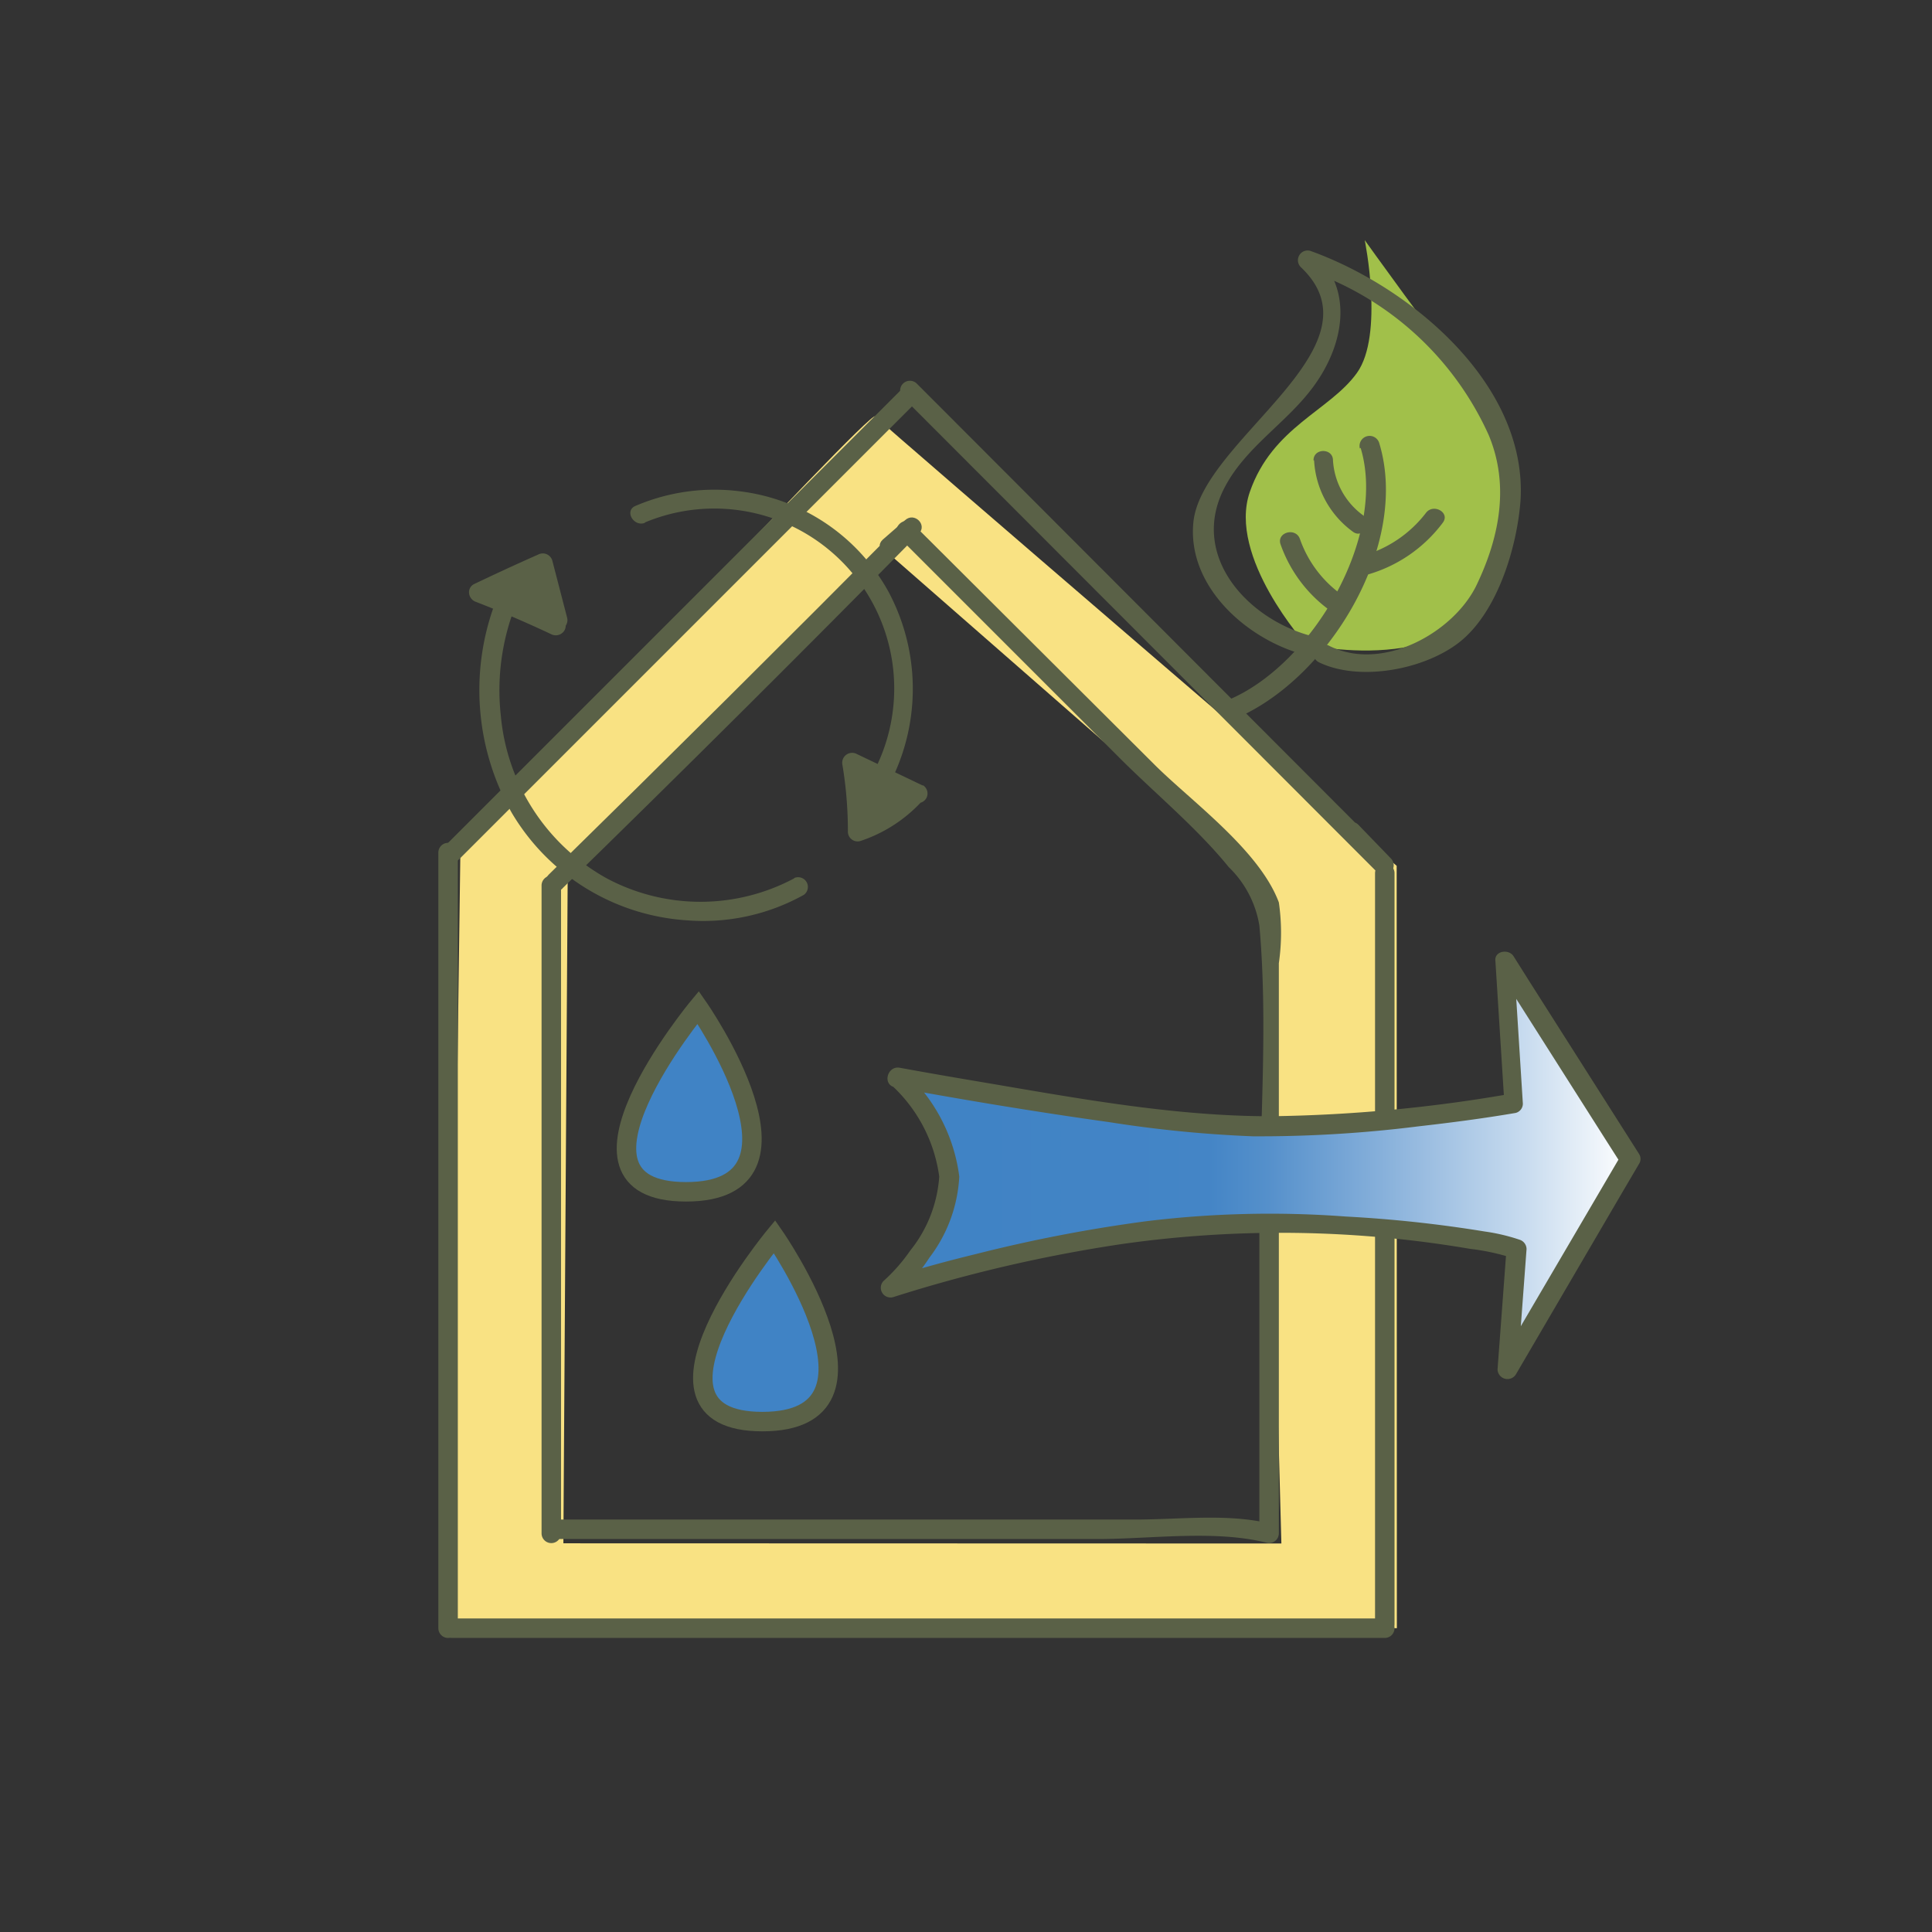 <?xml version="1.0" encoding="UTF-8"?>
<svg xmlns="http://www.w3.org/2000/svg" xmlns:xlink="http://www.w3.org/1999/xlink" viewBox="0 0 99.21 99.21">
  <rect x="0" y="0" width="99.21" height="99.21" fill="#333333" stroke="none"/>
  <defs>
    <style>.cls-1{fill:#f9e283;}.cls-2{fill:#a1c04a;}.cls-3{fill:#5a6147;}.cls-4{fill:url(#Unbenannter_Verlauf_38);}.cls-5{fill:#4083c5;stroke:#5a6147;stroke-miterlimit:10;}</style>
    <linearGradient id="Unbenannter_Verlauf_38" x1="45.72" y1="59.84" x2="83.74" y2="59.84" gradientUnits="userSpaceOnUse">
      <stop offset="0.11" stop-color="#4083c5"></stop>
      <stop offset="0.43" stop-color="#4485c6"></stop>
      <stop offset="0.51" stop-color="#5590cb"></stop>
      <stop offset="0.65" stop-color="#82add9"></stop>
      <stop offset="0.86" stop-color="#c9dcef"></stop>
      <stop offset="1" stop-color="#fff"></stop>
    </linearGradient>
  </defs>
  <g id="Colorierung">
    <path class="cls-1" d="M71.72,44.46S45.24,21.73,44.94,21.38s-21.3,22.4-21.3,22.4L23.1,83.61H71.73ZM28.93,79.25l.22-34L45.64,28.43,64.88,45.26l.92,34Z"></path>
    <path class="cls-2" d="M67.07,33.1s8.88,2,9.76-4.25.44-7.14-1.32-9.26-5.43-7.26-5.43-7.26,1,4.87-.4,6.82-4.34,2.77-5.5,6.11S67.07,33.1,67.07,33.1Z"></path>
  </g>
  <g id="Outlines">
    <path class="cls-3" d="M23.57,44.13,47.09,20.61c.46-.45-.25-1.16-.7-.71L22.87,43.42c-.46.46.25,1.17.7.71Z"></path>
    <path class="cls-3" d="M22.51,43.78V83.61a.5.5,0,0,0,1,0V43.78a.5.5,0,0,0-1,0Z"></path>
    <path class="cls-3" d="M28.88,45.62q9.23-9,18.3-18.21c.46-.46-.23-1.13-.7-.7l-1.15,1c-.48.44.23,1.14.7.71l1.15-1-.7-.7q-9.09,9.16-18.31,18.2c-.46.45.24,1.16.71.71Z"></path>
    <path class="cls-3" d="M27.81,45.47V78.74a.5.5,0,0,0,1,0V45.47a.5.5,0,0,0-1,0Z"></path>
    <path class="cls-3" d="M46.37,20.41l24.37,24.4a.5.5,0,0,0,.71-.7l-1.69-1.75c-.44-.46-1.15.25-.7.71l1.68,1.74.71-.7L47.08,19.7a.5.5,0,0,0-.71.71Z"></path>
    <path class="cls-3" d="M70.61,44.84V83.4a.5.5,0,0,0,1,0V44.84a.5.5,0,0,0-1,0Z"></path>
    <path class="cls-3" d="M46.17,27.6l11.3,11.3c1.85,1.85,4,3.62,5.63,5.63a5.37,5.37,0,0,1,1.57,3c.46,5.11,0,10.48,0,15.61V78.74l.64-.48c-2.22-.56-4.69-.23-7-.23H28.52a.5.5,0,0,0,0,1H56.37c2.75,0,6-.48,8.67.19a.5.5,0,0,0,.63-.48V49.46a10.85,10.85,0,0,0,0-3.12c-1-2.69-4.53-5.22-6.39-7.08L46.88,26.9c-.45-.46-1.16.25-.71.7Z"></path>
    <path class="cls-3" d="M23.22,84.11H71.11a.5.5,0,0,0,0-1H23.22a.5.5,0,0,0,0,1Z"></path>
    <path class="cls-3" d="M69.87,23c1.37,4.55-2.49,11.14-6.79,12.94-.59.25-.33,1.22.26,1,4.87-2,9.07-8.94,7.49-14.17a.5.5,0,0,0-1,.26Z"></path>
    <path class="cls-3" d="M67.2,32.62c-3.26-.93-6.17-4.21-4.26-7.69,1.05-1.94,3-3.15,4.33-4.85C68.92,18,69.65,15,67.5,13l-.48.84a15.8,15.8,0,0,1,9.43,8.51c1.07,2.57.55,5.23-.62,7.68s-4.86,4.52-7.6,3.12c-.57-.29-1.08.57-.5.86,2.06,1,5.36.39,7.17-1,2-1.54,3-4.92,3.18-7.3.37-6-5.69-11-10.8-12.83a.5.5,0,0,0-.48.84c4.37,4.13-5.12,8.87-5.52,13.11-.32,3.3,2.76,6,5.66,6.78a.5.5,0,0,0,.26-1Z"></path>
    <path class="cls-3" d="M70.21,29.51a7.34,7.34,0,0,0,3.88-2.67c.39-.52-.48-1-.86-.51a6.23,6.23,0,0,1-3.29,2.22.5.5,0,0,0,.27,1Z"></path>
    <path class="cls-3" d="M69,30.61a5.92,5.92,0,0,1-2.25-2.94c-.22-.6-1.18-.34-1,.26a7.09,7.09,0,0,0,2.72,3.54c.53.37,1-.5.5-.86Z"></path>
    <path class="cls-3" d="M67.48,23.64a4.85,4.85,0,0,0,2,3.67c.52.38,1-.49.5-.86a3.77,3.77,0,0,1-1.53-2.81c0-.64-1-.64-1,0Z"></path>
    <path class="cls-3" d="M40.79,45.1a10.22,10.22,0,0,1-9.64,0,10.64,10.64,0,0,1-5.43-8.33A11.87,11.87,0,0,1,26.51,31c.24-.59-.73-.85-1-.26a12.77,12.77,0,0,0,.77,11,11.3,11.3,0,0,0,9,5.52,10.61,10.61,0,0,0,6-1.31.5.5,0,0,0-.5-.86Z"></path>
    <path class="cls-3" d="M28.8,31.66c-1.34-.63-2.71-1.21-4.09-1.75l.12.91c1.1-.52,2.19-1,3.3-1.51L27.4,29l.76,2.93.73-.57-2.08-1.61-.51.86a1.8,1.8,0,0,0,1.52.13.51.51,0,0,0,.36-.55.49.49,0,0,0-.49-.43L25.9,30l.26.94,1.77-.79-.75-.43v.51c0,.64,1,.64,1,0V29.7a.5.5,0,0,0-.75-.43l-1.78.78c-.44.2-.23,1,.25.93l1.79-.21-.13-1a.8.8,0,0,1-.75,0,.5.5,0,1,0-.51.86l2.09,1.61a.5.5,0,0,0,.56,0,.51.51,0,0,0,.17-.53l-.76-2.93a.51.51,0,0,0-.73-.3c-1.11.49-2.21,1-3.3,1.52a.47.47,0,0,0-.24.49.53.53,0,0,0,.36.42q1.95.76,3.84,1.65a.52.52,0,0,0,.69-.18.49.49,0,0,0-.18-.68Z"></path>
    <path class="cls-3" d="M33.09,26.84a9.24,9.24,0,0,1,12,12.34c-.26.59.6,1.1.86.51a10.57,10.57,0,0,0-.35-9.35A10.11,10.11,0,0,0,38,25.23a10.3,10.3,0,0,0-5.37.75c-.59.25-.08,1.11.51.86Z"></path>
    <path class="cls-3" d="M47.39,40.34,44,38.72a.51.51,0,0,0-.74.56,20.71,20.71,0,0,1,.28,3.43.5.5,0,0,0,.63.48,7.48,7.48,0,0,0,3.13-2,.51.51,0,0,0-.35-.86c-.31,0-.61,0-.92,0l-.44-.05-.14,0-.11,0a.28.28,0,0,1,.17.29l-.07.26,0,0-.23.13H45s0,0,0,0a.5.5,0,0,0,.12.08l.17.16v-.7a8,8,0,0,0-.9.94.49.49,0,0,0,0,.65.48.48,0,0,0,.64.13,2.44,2.44,0,0,0,.71-.72L44.84,41c0,.06,0,0-.07.09a.24.24,0,0,1-.1.06l.69.18A1.67,1.67,0,0,1,45,40.05l-.75.43a.3.3,0,0,1-.14-.23c.06-.14.07-.18,0-.1a.5.5,0,0,0,.18.68.5.5,0,0,0,.68-.18.75.75,0,0,0-.23-1,.52.52,0,0,0-.51,0,.56.56,0,0,0-.25.44,2.63,2.63,0,0,0,.47,1.76.54.54,0,0,0,.69.18,1.34,1.34,0,0,0,.52-.51.5.5,0,1,0-.86-.51,1.55,1.55,0,0,1-.35.37l.6.78a9,9,0,0,1,.91-.94.5.5,0,0,0,0-.7,1.43,1.43,0,0,0-1-.54A.61.61,0,0,0,44.67,41a2.05,2.05,0,0,0,1.14.3c.36,0,.73.05,1.09.05l-.35-.85a6.5,6.5,0,0,1-2.69,1.73l.63.48A22.78,22.78,0,0,0,44.18,39l-.74.56,3.44,1.62a.51.51,0,0,0,.68-.18.5.5,0,0,0-.17-.68Z"></path>
    <path class="cls-4" d="M46.07,55.31s3.34,3.31,2.53,6.18a10.3,10.3,0,0,1-2.88,4.64s11.52-3.75,20.74-3.31,11.4,1.32,11.4,1.32l-.46,6.18,6.34-10.81L77.29,49.35l.46,7.29s-9.1,1.54-15.09,1.1C57,57.32,46.07,55.31,46.07,55.31Z"></path>
    <path class="cls-3" d="M45.72,55.67a7.79,7.79,0,0,1,2.51,4.75,6.79,6.79,0,0,1-1.49,3.8,8.86,8.86,0,0,1-1.37,1.56.5.5,0,0,0,.49.83,75.26,75.26,0,0,1,11.77-2.73,57.84,57.84,0,0,1,17.86.25,11.49,11.49,0,0,1,2.24.49l-.37-.48-.46,6.18a.51.51,0,0,0,.94.26l5.53-9.46.8-1.36a.47.47,0,0,0,0-.5l-5.65-8.89-.8-1.27c-.25-.39-1-.27-.93.25l.46,7.29.37-.48a77,77,0,0,1-12.39,1.16c-5,0-10-.94-14.91-1.77-1.37-.23-2.75-.47-4.12-.72-.63-.11-.9.85-.26,1,3.66.67,7.34,1.28,11,1.79a63.15,63.15,0,0,0,7.38.73,65.35,65.35,0,0,0,8.51-.51c1.68-.19,3.36-.41,5-.69a.49.49,0,0,0,.37-.48l-.46-7.29-.93.26,5.64,8.88.81,1.27v-.5l-5.54,9.45L77,70.07l.93.25.46-6.18a.51.51,0,0,0-.36-.48,9.81,9.81,0,0,0-1.78-.42,65.73,65.73,0,0,0-7.14-.77,52.32,52.32,0,0,0-10.24.24,76.38,76.38,0,0,0-8.73,1.68c-1.52.37-3,.77-4.52,1.26l.49.83a9.42,9.42,0,0,0,1.61-1.89,7.5,7.5,0,0,0,1.54-4.17A8.77,8.77,0,0,0,46.42,55,.5.5,0,0,0,45.72,55.67Z"></path>
    <path class="cls-5" d="M35.85,51.73S28,61.2,35.23,61.2,35.85,51.73,35.85,51.73Z"></path>
    <path class="cls-5" d="M39.77,63.5S31.92,73,39.15,73,39.77,63.5,39.77,63.5Z"></path>
  </g>
</svg>

